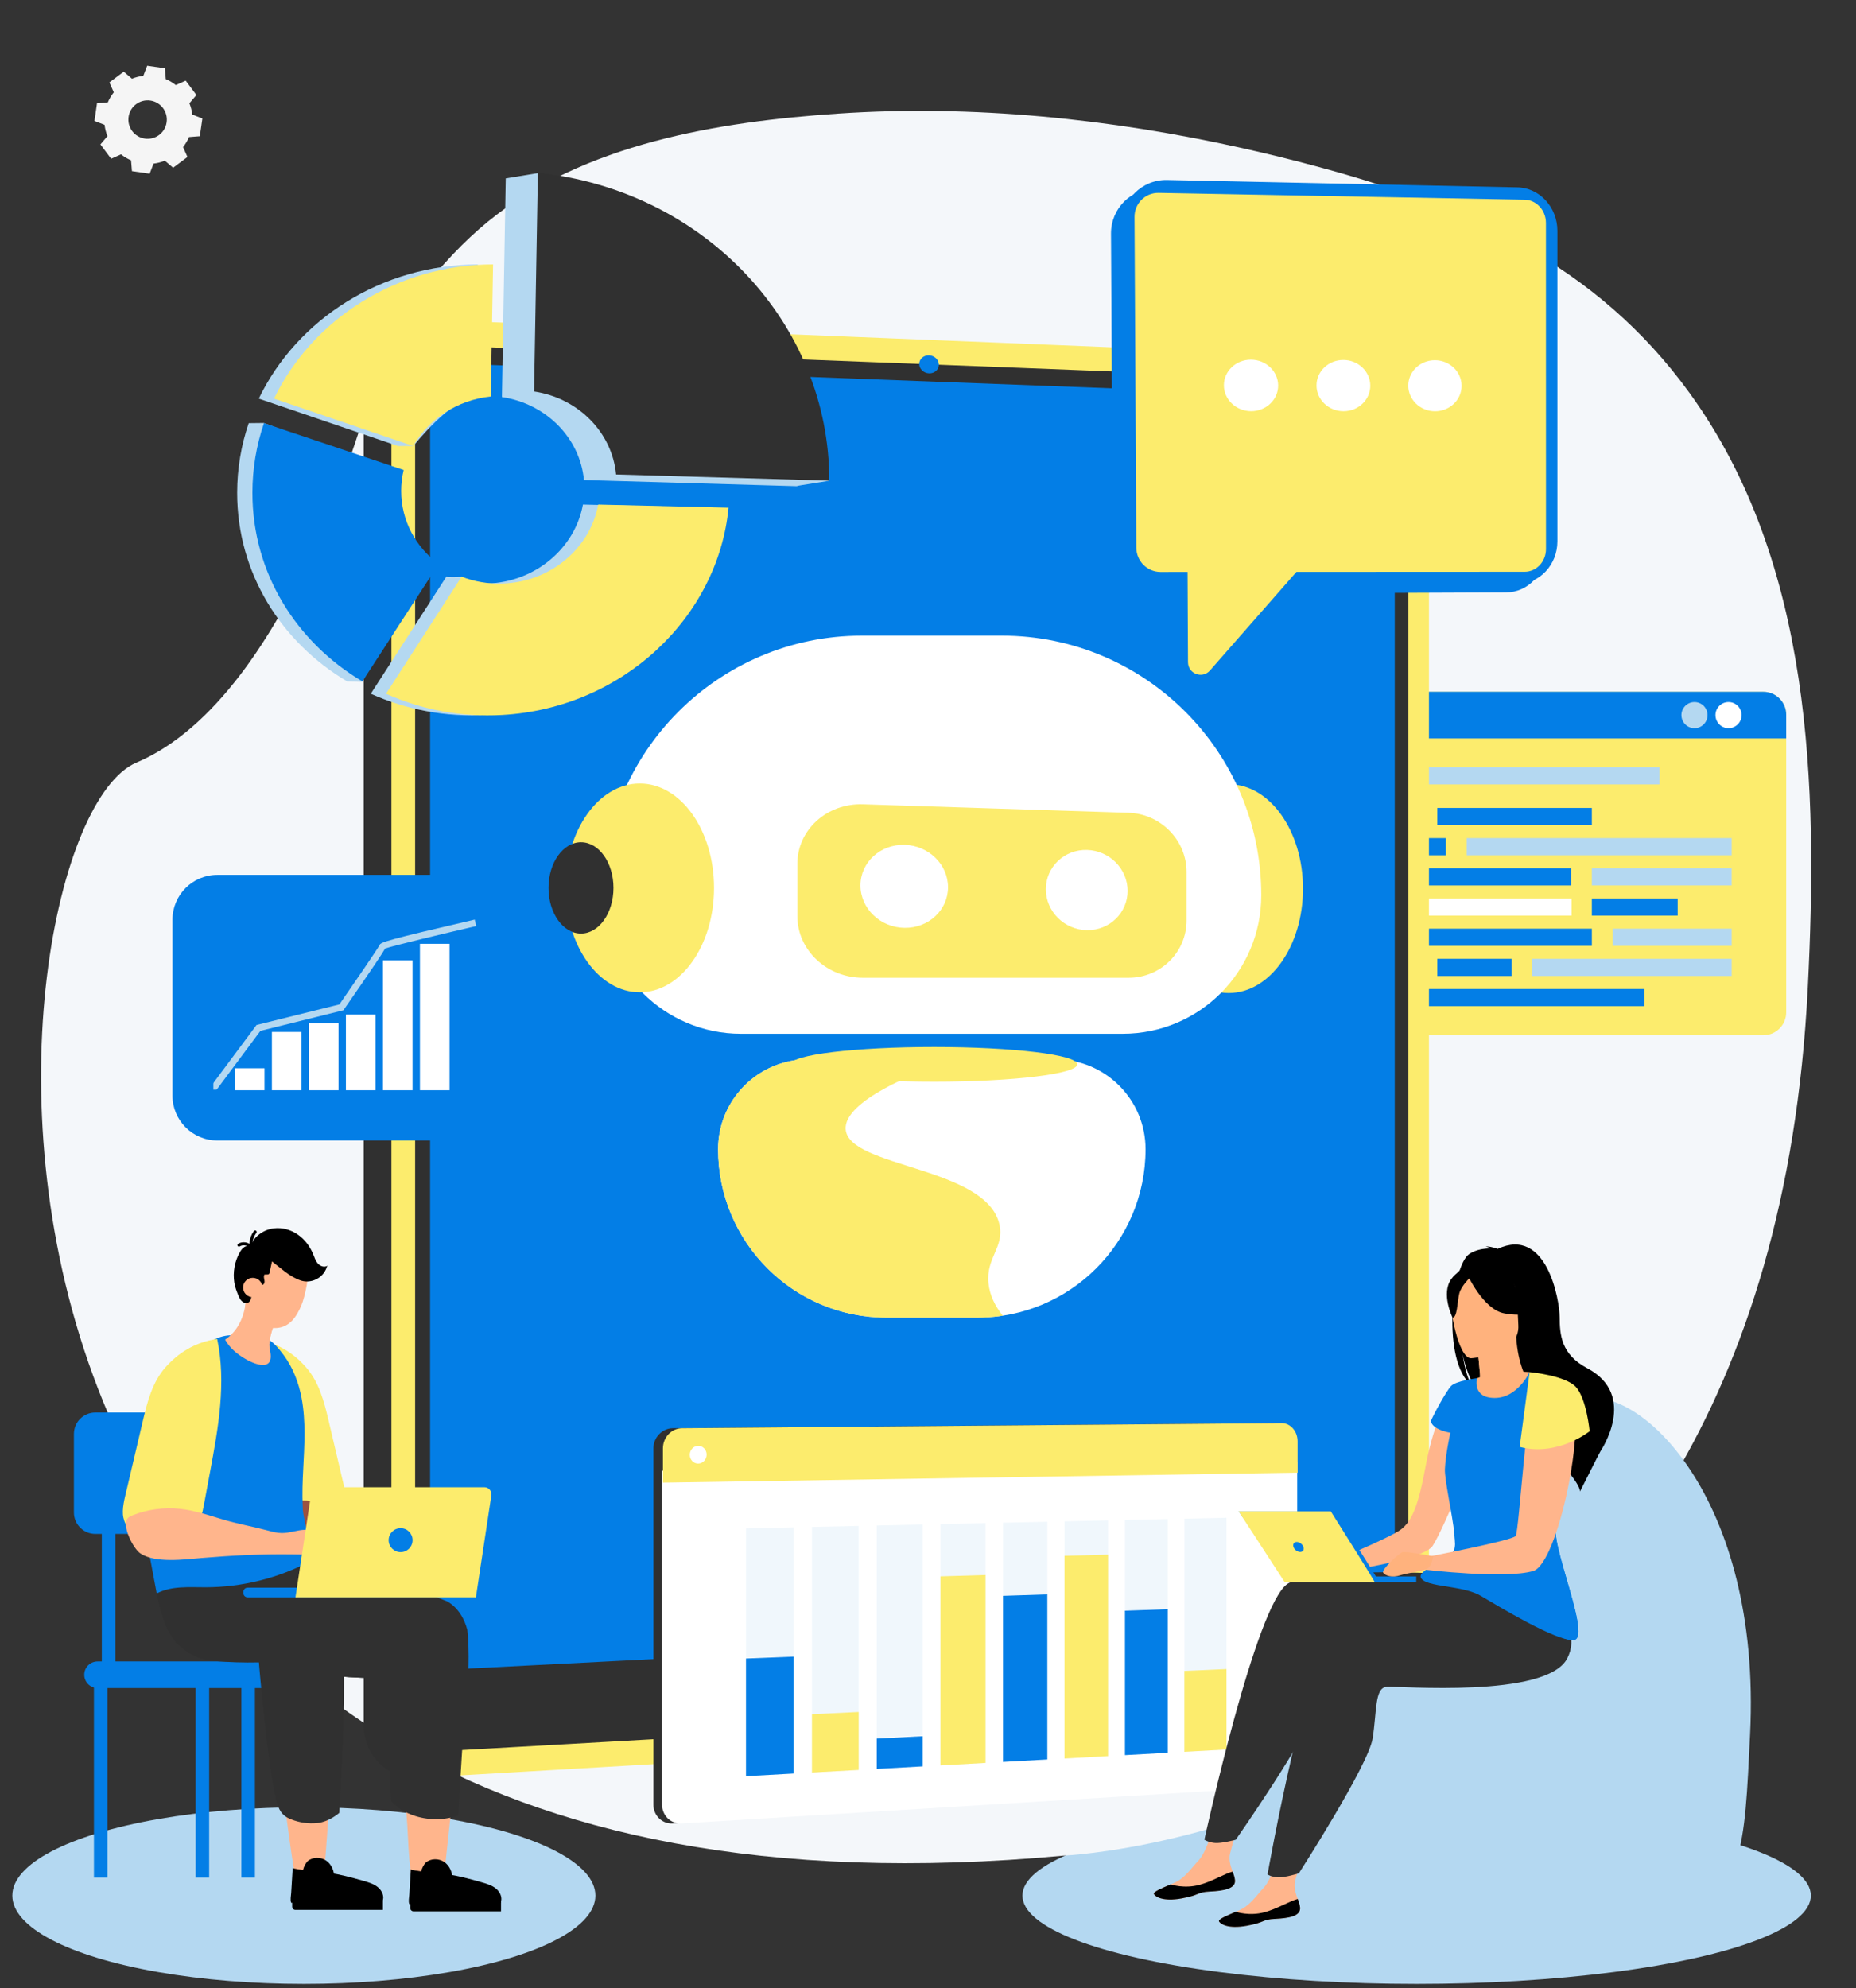 <svg width="452" height="484" viewBox="0 0 452 484" fill="none" xmlns="http://www.w3.org/2000/svg">
<rect x="0" y="0" width="452" height="484" fill="#333333" stroke="none"/>
<ellipse cx="345" cy="461.5" rx="96" ry="21.5" fill="#B4D8F1"/>
<ellipse cx="74" cy="461.5" rx="71" ry="21.5" fill="#B4D8F1"/>
<path d="M31.92 39.034C31.034 38.657 30.214 38.165 29.476 37.58L27.067 38.654L24.456 35.159L26.167 33.151C25.816 32.278 25.577 31.351 25.465 30.393L23.004 29.449L23.629 25.13L26.257 24.921C26.636 24.033 27.128 23.214 27.713 22.476L26.639 20.067L30.134 17.456L32.142 19.167C33.016 18.816 33.942 18.576 34.9 18.465L35.844 16.004L40.163 16.629L40.372 19.257C41.258 19.634 42.079 20.128 42.817 20.713L45.226 19.639L47.837 23.134L46.126 25.142C46.477 26.015 46.717 26.942 46.828 27.899L49.289 28.844L48.664 33.163L46.036 33.372C45.657 34.26 45.165 35.079 44.58 35.817L45.654 38.226L42.159 40.837L40.151 39.126C39.278 39.477 38.351 39.716 37.394 39.828L36.449 42.289L32.13 41.664L31.921 39.036L31.92 39.034ZM35.277 33.748C37.836 34.119 40.21 32.345 40.58 29.786C40.95 27.227 39.176 24.853 36.617 24.483C34.059 24.112 31.684 25.886 31.314 28.445C30.944 31.004 32.718 33.378 35.277 33.748Z" fill="#F5F5F5"/>
<path d="M302.704 36.099C270.462 28.907 236.942 25.459 204.168 27.656C175.119 29.604 142.192 34.921 118.815 53.963C107.676 63.038 94.391 79.344 90.747 93.729C90.747 93.731 71.567 169.449 33.206 185.673C-5.155 201.899 -31.794 478.811 259.106 451.77C259.106 451.77 429.966 444.684 440.254 240.573C442.739 191.266 441.351 137.061 411.579 95.832C388.764 64.238 356.799 50.19 320.068 40.361C314.33 38.827 308.539 37.402 302.705 36.101L302.704 36.099Z" fill="#F4F7FA"/>
<path d="M429.425 168.424H311.409C308.329 168.424 305.833 170.922 305.833 174.005V246.464C305.833 249.546 308.329 252.045 311.409 252.045H429.425C432.504 252.045 435 249.546 435 246.464V174.005C435 170.922 432.504 168.424 429.425 168.424Z" fill="#FCEC6D"/>
<path d="M305.833 174.005V179.78H435V174.005C435 170.922 432.504 168.424 429.425 168.424H311.409C308.329 168.424 305.833 170.922 305.833 174.005Z" fill="#037EE6"/>
<path d="M409.483 174.101C409.483 175.86 410.905 177.284 412.662 177.284C414.419 177.284 415.841 175.86 415.841 174.101C415.841 172.343 414.419 170.919 412.662 170.919C410.905 170.919 409.483 172.343 409.483 174.101Z" fill="#B4D8F1"/>
<path d="M417.775 174.101C417.775 175.859 419.197 177.283 420.954 177.283C422.711 177.283 424.133 175.859 424.133 174.101C424.133 172.343 422.711 170.918 420.954 170.918C419.197 170.918 417.775 172.343 417.775 174.101Z" fill="white"/>
<path d="M426.278 174.101C426.278 175.859 427.7 177.283 429.457 177.283C431.214 177.283 432.637 175.859 432.637 174.101C432.637 172.343 431.214 170.918 429.457 170.918C427.7 170.918 426.278 172.343 426.278 174.101Z" fill="#037EE6"/>
<path d="M387.669 196.7H350.027V200.878H387.669V196.7Z" fill="#037EE6"/>
<path d="M345.104 196.7H316.354V200.878H345.104V196.7Z" fill="white"/>
<path d="M421.722 204.047H357.183V208.225H421.722V204.047Z" fill="#B4D8F1"/>
<path d="M404.166 186.805H339.627V190.983H404.166V186.805Z" fill="#B4D8F1"/>
<path d="M352.124 204.047H336.436V208.225H352.124V204.047Z" fill="#037EE6"/>
<path d="M331.512 204.047H316.354V208.225H331.512V204.047Z" fill="white"/>
<path d="M334.802 186.804H316.354V190.982H334.802V186.804Z" fill="white"/>
<path d="M421.72 211.396H387.669V215.574H421.72V211.396Z" fill="#B4D8F1"/>
<path d="M382.61 211.396H336.436V215.574H382.61V211.396Z" fill="#037EE6"/>
<path d="M408.573 218.743H387.669V222.921H408.573V218.743Z" fill="#037EE6"/>
<path d="M382.746 218.743H316.354V222.921H382.746V218.743Z" fill="white"/>
<path d="M421.722 226.09H392.729V230.268H421.722V226.09Z" fill="#B4D8F1"/>
<path d="M387.671 226.09H336.436V230.268H387.671V226.09Z" fill="#037EE6"/>
<path d="M331.512 226.09H316.354V230.268H331.512V226.09Z" fill="white"/>
<path d="M421.722 233.439H373.174V237.617H421.722V233.439Z" fill="#B4D8F1"/>
<path d="M368.113 233.439H350.027V237.617H368.113V233.439Z" fill="#037EE6"/>
<path d="M345.104 233.439H316.354V237.617H345.104V233.439Z" fill="white"/>
<path d="M400.486 240.785H336.436V244.963H400.486V240.785Z" fill="#037EE6"/>
<path d="M331.512 240.785H316.354V244.963H331.512V240.785Z" fill="white"/>
<path d="M341.259 406.142C341.259 412.942 336.434 418.756 330.485 419.105L100.965 432.5C94.149 432.898 88.584 427.273 88.584 419.958V90.712C88.584 83.397 94.149 77.672 100.965 77.949L330.485 87.249C336.435 87.49 341.259 93.22 341.259 100.02V406.143V406.142Z" fill="#303030"/>
<path d="M347.999 406.142C347.999 412.942 343.173 418.756 337.224 419.105L107.705 432.5C100.889 432.898 95.324 427.273 95.324 419.958V90.712C95.324 83.397 100.889 77.672 107.705 77.949L337.224 87.249C343.175 87.49 347.999 93.22 347.999 100.02V406.143V406.142Z" fill="#FCEC6D"/>
<path d="M101.096 90.925V419.643C101.096 423.552 104.057 426.554 107.703 426.347L289.23 416.064L337.224 413.346C340.412 413.165 342.992 410.063 342.992 406.416V99.835C342.992 96.188 340.412 93.132 337.224 93.01L287.497 91.08L107.703 84.103C104.057 83.962 101.096 87.016 101.096 90.925Z" fill="#303030"/>
<path d="M339.668 99.6V392.236C339.668 393.593 338.652 394.755 337.317 394.822L313.813 396.026L107.499 406.573C105.974 406.653 104.746 405.532 104.746 404.086V90.933C104.746 89.481 105.992 88.347 107.518 88.403L109.963 88.492L337.32 97.044C338.655 97.097 339.671 98.243 339.671 99.6H339.668Z" fill="#037EE6"/>
<path d="M249.439 412.619L202.762 415.186C200.267 415.323 198.241 413.593 198.241 411.322V411.151C198.241 408.88 200.267 406.931 202.762 406.8L249.439 404.346C251.864 404.219 253.828 405.928 253.828 408.163V408.33C253.828 410.567 251.864 412.487 249.439 412.62V412.619Z" fill="url(#paint0_linear_7_14868)"/>
<path d="M228.647 88.796C228.647 90.004 227.577 90.944 226.257 90.893C224.936 90.842 223.864 89.82 223.864 88.611C223.864 87.401 224.936 86.462 226.257 86.514C227.577 86.566 228.647 87.588 228.647 88.796Z" fill="#037EE6"/>
<path d="M299.238 241.767C309.228 241.767 317.326 230.386 317.326 216.347C317.326 202.309 309.228 190.928 299.238 190.928C289.249 190.928 281.151 202.309 281.151 216.347C281.151 230.386 289.249 241.767 299.238 241.767Z" fill="#FCEC6D"/>
<path d="M243.956 154.753H209.913C175.006 154.753 146.708 183.051 146.708 217.957C146.708 236.585 161.808 251.684 180.436 251.684H273.437C292.063 251.684 307.164 236.585 307.164 217.957C307.164 183.05 278.865 154.751 243.958 154.751L243.956 154.753Z" fill="white"/>
<path d="M237.977 320.798H215.889C193.242 320.798 174.884 302.439 174.884 279.793C174.884 267.708 184.681 257.911 196.766 257.911H257.102C269.187 257.911 278.983 267.708 278.983 279.793C278.983 302.44 260.624 320.799 237.978 320.799L237.977 320.798Z" fill="white"/>
<path d="M274.858 238.052H210.145C201.375 238.052 194.18 231.33 194.18 223.037V210.322C194.18 202.029 201.375 195.537 210.145 195.816L274.858 197.881C282.69 198.131 288.969 204.577 288.969 212.283V224.1C288.969 231.806 282.692 238.051 274.858 238.051V238.052Z" fill="#FCEC6D"/>
<path d="M230.878 216.005C230.878 221.543 226.163 225.972 220.302 225.898C214.387 225.823 209.552 221.2 209.552 215.572C209.552 209.944 214.387 205.516 220.302 205.682C226.165 205.846 230.878 210.467 230.878 216.005Z" fill="white"/>
<path d="M274.611 216.894C274.611 222.245 270.209 226.529 264.734 226.46C259.214 226.391 254.703 221.926 254.703 216.49C254.703 211.054 259.214 206.773 264.734 206.928C270.207 207.082 274.611 211.543 274.611 216.895V216.894Z" fill="white"/>
<path d="M155.802 241.589C165.792 241.589 173.89 230.208 173.89 216.169C173.89 202.131 165.792 190.75 155.802 190.75C145.813 190.75 137.715 202.131 137.715 216.169C137.715 230.208 145.813 241.589 155.802 241.589Z" fill="#FCEC6D"/>
<path d="M141.493 227.284C145.861 227.284 149.402 222.308 149.402 216.169C149.402 210.031 145.861 205.054 141.493 205.054C137.125 205.054 133.584 210.031 133.584 216.169C133.584 222.308 137.125 227.284 141.493 227.284Z" fill="#303030"/>
<path d="M243.416 298.224C240.386 283.993 206.868 284.337 205.956 275.035C205.253 267.864 224.498 260.764 226.915 259.873C228.983 259.11 231.036 258.464 233.068 257.911H196.764C184.679 257.911 174.883 267.708 174.883 279.793C174.883 302.44 193.242 320.799 215.888 320.799H237.975C240.098 320.799 242.182 320.638 244.217 320.327C242.296 317.945 241.042 315.339 240.739 312.495C240.067 306.191 244.589 303.739 243.415 298.224H243.416Z" fill="#FCEC6D"/>
<path d="M227.479 263.354C246.744 263.354 262.362 261.462 262.362 259.13C262.362 256.797 246.744 254.906 227.479 254.906C208.214 254.906 192.596 256.797 192.596 259.13C192.596 261.462 208.214 263.354 227.479 263.354Z" fill="#FCEC6D"/>
<path d="M366.683 47.787L281.505 45.939C275.432 45.867 270.531 50.783 270.567 56.916L271.01 133.367C271.045 139.446 275.977 144.384 282.018 144.397L286.611 144.408L286.705 163.213C286.719 166.027 290.105 167.403 292.886 164.285L310.261 144.462L366.748 144.233C372.136 144.244 376.5 139.609 376.5 133.876L376.489 58.381C376.489 52.598 372.101 47.854 366.685 47.788L366.683 47.787Z" fill="#037EE6"/>
<path d="M369.51 142.164L284.624 142.385C278.572 142.376 273.632 137.437 273.598 131.35L273.165 54.818C273.13 48.677 278.039 43.752 284.125 43.821L369.461 45.612C374.888 45.675 379.282 50.42 379.282 56.21V131.789C379.282 137.528 374.911 142.172 369.512 142.164H369.51Z" fill="#037EE6"/>
<path d="M276.735 133.367L276.293 52.822C276.275 49.552 278.89 46.927 282.133 46.962L371.254 48.622C374.146 48.654 376.488 51.183 376.489 54.27L376.501 133.677C376.501 136.736 374.172 139.211 371.294 139.205L282.612 139.247C279.386 139.241 276.754 136.608 276.737 133.365L276.735 133.367Z" fill="#FCEC6D"/>
<path d="M289.317 161.217L289.208 138.516L316.307 138.57L294.658 163.246C292.807 165.355 289.331 164.037 289.317 161.219V161.217Z" fill="#FCEC6D"/>
<path d="M311.274 93.849C311.286 97.305 308.345 100.105 304.699 100.103C301.048 100.102 298.072 97.292 298.056 93.826C298.041 90.359 300.995 87.556 304.648 87.567C308.296 87.578 311.26 90.391 311.274 93.849Z" fill="white"/>
<path d="M333.711 93.888C333.719 97.329 330.801 100.116 327.188 100.114C323.569 100.113 320.624 97.315 320.613 93.866C320.602 90.414 323.532 87.626 327.153 87.636C330.769 87.647 333.702 90.447 333.711 93.889V93.888Z" fill="white"/>
<path d="M355.947 93.926C355.952 97.352 353.056 100.125 349.475 100.123C345.89 100.122 342.974 97.338 342.966 93.903C342.96 90.468 345.867 87.69 349.455 87.701C353.039 87.712 355.943 90.499 355.947 93.926Z" fill="white"/>
<path d="M96.915 108.591L100.682 108.571C100.682 108.571 109.703 97.156 115.801 96.526L116.366 64.369C93.015 64.447 72.407 77.603 63.022 97.047L96.915 108.591Z" fill="#B4D8F1"/>
<path d="M141.961 122.843C140.048 133.408 130.423 141.715 118.631 142.082C115.729 142.172 112.343 140.432 112.343 140.432C112.343 140.432 109.238 140.602 108.707 140.395L90.302 168.893C98.857 172.754 108.521 174.647 118.631 174.067C148.03 172.378 171.146 150.247 173.712 123.603L141.961 122.841V122.843Z" fill="#B4D8F1"/>
<path d="M84.54 165.895L88.222 166.023L103.114 137.313C97.558 133.199 93.987 126.798 93.987 119.537C93.987 117.782 94.197 116.071 94.593 114.426L64.259 102.978L60.57 103.021C58.742 108.377 57.756 114.077 57.756 119.982C57.756 139.534 68.485 156.367 84.538 165.895H84.54Z" fill="#B4D8F1"/>
<path d="M122.236 96.667C132.974 98.265 141.231 106.586 142.212 116.869L194.131 118.374C194.131 118.363 194.131 118.352 194.131 118.341C194.131 118.341 194.131 118.324 194.131 118.309C194.131 118.271 201.958 117.051 201.958 117.046C201.955 116.69 131.032 42.139 131.032 42.139L123.166 43.431C123.166 43.431 122.546 78.922 122.236 96.668V96.667Z" fill="#B4D8F1"/>
<path d="M100.631 108.591C104.391 102.013 111.387 97.367 119.517 96.526L120.081 64.369C96.731 64.447 76.123 77.603 66.738 97.047L100.631 108.591Z" fill="#FCEC6D"/>
<path d="M145.676 122.843C143.762 133.408 134.137 141.715 122.345 142.081C118.829 142.19 115.469 141.584 112.421 140.396L94.016 168.894C102.571 172.756 112.235 174.648 122.345 174.068C151.744 172.38 174.86 150.248 177.426 123.604L145.676 122.843Z" fill="#FCEC6D"/>
<path d="M88.254 165.895L106.829 137.313C101.273 133.199 97.701 126.798 97.701 119.537C97.701 117.782 97.911 116.071 98.307 114.426L64.284 103.021C62.456 108.377 61.471 114.077 61.471 119.982C61.471 139.534 72.199 156.367 88.253 165.895H88.254Z" fill="#037EE6"/>
<path d="M130.064 95.31C140.801 96.908 149.058 105.23 150.039 115.513L201.958 117.017C201.958 116.995 201.958 116.972 201.958 116.951C201.958 78.863 171.611 46.267 130.994 42.073L130.064 95.31Z" fill="#303030"/>
<path d="M309.91 346.475L163.837 347.718C161.272 347.74 159.121 349.945 159.121 352.643V439.347C159.121 442.045 161.285 444.105 163.849 443.947L165.969 443.816L168.484 438.575L311.54 429.801C313.704 429.669 313.802 432.747 313.802 430.278V350.912C313.802 348.443 312.075 346.455 309.911 346.474L309.91 346.475Z" fill="#303030"/>
<path d="M315.911 355.885V430.279C315.911 432.56 314.473 434.529 312.54 434.925C312.376 434.962 312.238 434.984 312.069 434.994L165.975 443.948C163.409 444.106 161.231 442.048 161.231 439.35V358.076L315.911 355.886V355.885Z" fill="white"/>
<path d="M312.097 346.475L166.092 347.718C163.527 347.74 161.443 349.945 161.443 352.643V360.971L316.009 358.537V350.914C316.009 348.444 314.259 346.457 312.095 346.475H312.097Z" fill="#FCEC6D"/>
<path d="M172.088 354.144C172.088 355.337 171.17 356.316 170.038 356.331C168.903 356.347 167.982 355.389 167.982 354.195C167.982 353.001 168.903 352.02 170.038 352.008C171.17 351.996 172.088 352.952 172.088 354.144Z" fill="white"/>
<g style="mix-blend-mode:multiply" opacity="0.2">
<path d="M193.253 431.787L181.676 432.43V372.108L193.253 371.851V431.787Z" fill="#B4D8F1"/>
</g>
<path d="M193.253 431.787L181.676 432.43V403.79L193.253 403.332V431.787Z" fill="#037EE6"/>
<g style="mix-blend-mode:multiply" opacity="0.2">
<path d="M209.113 430.907L197.742 431.538V371.753L209.113 371.501V430.907Z" fill="#B4D8F1"/>
</g>
<path d="M209.113 430.907L197.742 431.538V417.346L209.113 416.805V430.907Z" fill="#FCEC6D"/>
<g style="mix-blend-mode:multiply" opacity="0.2">
<path d="M224.698 430.041L213.524 430.662V371.405L224.698 371.157V430.041Z" fill="#B4D8F1"/>
</g>
<path d="M224.698 430.041L213.524 430.662V423.276L224.698 422.704V430.041Z" fill="#037EE6"/>
<g style="mix-blend-mode:multiply" opacity="0.2">
<path d="M240.01 429.193L229.031 429.802V371.061L240.01 370.818V429.193Z" fill="#B4D8F1"/>
</g>
<path d="M240.01 429.193L229.031 429.802V383.786L240.01 383.464V429.193Z" fill="#FCEC6D"/>
<g style="mix-blend-mode:multiply" opacity="0.2">
<path d="M255.059 428.358L244.268 428.956V370.725L255.059 370.487V428.358Z" fill="#B4D8F1"/>
</g>
<path d="M255.059 428.358L244.268 428.956V388.522L255.059 388.174V428.358Z" fill="#037EE6"/>
<g style="mix-blend-mode:multiply" opacity="0.2">
<path d="M269.85 427.537L259.244 428.125V370.393L269.85 370.16V427.537Z" fill="#B4D8F1"/>
</g>
<path d="M269.85 427.537L259.244 428.125V378.789L269.85 378.503V427.537Z" fill="#FCEC6D"/>
<g style="mix-blend-mode:multiply" opacity="0.2">
<path d="M284.392 426.729L273.965 427.308V370.069L284.392 369.839V426.729Z" fill="#B4D8F1"/>
</g>
<path d="M284.392 426.729L273.965 427.308V392.149L284.392 391.785V426.729Z" fill="#037EE6"/>
<g style="mix-blend-mode:multiply" opacity="0.2">
<path d="M298.689 425.936L288.438 426.505V369.749L298.689 369.523V425.936Z" fill="#B4D8F1"/>
</g>
<path d="M298.689 425.936L288.438 426.505V406.8L298.689 406.35V425.936Z" fill="#FCEC6D"/>
<path d="M74.603 332.972C77.668 336.473 78.928 341.202 79.966 345.625C81.309 351.343 82.66 357.068 84.003 362.785C84.316 364.128 84.637 365.479 84.678 366.863C84.744 369.079 84.11 371.888 83.591 374.022C82.924 376.757 81.284 376.592 78.854 376.345C74.999 375.966 69.759 374.796 67.156 371.658C65.92 370.167 65.525 368.165 65.162 366.262C64.676 363.642 64.182 361.022 63.696 358.394C61.694 347.685 59.692 336.638 61.958 325.978C67.354 326.777 71.456 329.363 74.603 332.963V332.972Z" fill="#FCEC6D"/>
<path d="M80.263 366.847C81.968 367.654 83.599 368.692 85.239 369.681C87.842 371.246 90.561 372.35 93.23 373.808C93.988 374.22 94.762 374.632 95.594 374.78C97.019 375.035 98.527 374.492 99.969 374.689C101.888 374.945 103.527 376.658 104.228 378.924C105.397 382.738 102.654 381.321 100.833 380.983C99.416 380.72 97.991 380.464 96.574 380.201C90.989 379.179 85.634 378.685 79.917 378.388C76.811 378.223 71.333 378.298 69.01 375.472C67.881 374.096 66.629 368.091 68.12 366.608C68.4 366.328 68.738 366.204 69.076 366.089C72.058 365.1 75.114 365.059 77.998 365.949C78.772 366.188 79.53 366.492 80.263 366.847Z" fill="#9C5240"/>
<path d="M78.244 410.978H23.758C21.97 410.978 20.52 409.528 20.52 407.74C20.52 405.953 21.97 404.503 23.758 404.503H78.244C80.032 404.503 81.482 405.953 81.482 407.74C81.482 409.528 80.032 410.978 78.244 410.978Z" fill="#037EE6"/>
<path d="M71.053 368.239V349.11C71.053 346.23 68.719 343.895 65.838 343.895H23.215C20.335 343.895 18 346.23 18 349.11V368.239C18 371.119 20.335 373.454 23.215 373.454H65.838C68.719 373.454 71.053 371.119 71.053 368.239Z" fill="#037EE6"/>
<path d="M28.091 368.651H24.795V407.979H28.091V368.651Z" fill="#037EE6"/>
<path d="M63.639 368.651H60.343V407.979H63.639V368.651Z" fill="#037EE6"/>
<path d="M50.936 409.347H47.641V457.12H50.936V409.347Z" fill="#037EE6"/>
<path d="M26.172 409.347H22.876V457.12H26.172V409.347Z" fill="#037EE6"/>
<path d="M78.994 409.347H75.699V457.12H78.994V409.347Z" fill="#485070"/>
<path d="M62.081 409.347H58.786V457.12H62.081V409.347Z" fill="#037EE6"/>
<path d="M111.956 426.112C110.086 426.507 108.8 426.598 106.593 426.911C103.38 427.364 100.167 427.743 96.938 428.015C97.778 433.822 98.544 438.93 98.742 439.952C99.582 444.4 99.121 455.546 101.106 459.772C103.52 460.069 105.612 459.674 107.869 459.492C109.072 448.346 110.053 437.159 111.956 426.112Z" fill="#FFB58C"/>
<path d="M95.125 435.898C95.125 436.805 95.15 437.744 95.331 438.625C97.885 441.327 101.715 442.711 105.398 442.893C107.556 443 109.624 442.662 111.593 442.028C111.832 437.678 112.087 433.328 112.367 428.978C112.73 423.319 113.018 417.667 113.726 412.033C114.04 409.528 114.41 402.106 113.809 396.817C112.367 391.289 108.693 389.782 108.693 389.782C108.693 389.782 98.428 385.72 90.569 383.99C80.922 381.873 71.111 380.299 61.406 378.182C56.744 377.169 48.942 377.35 46.528 382.458C43.744 388.356 49.296 396.199 53.77 399.61C58.4 403.135 64.109 404.915 69.793 406.159C77.833 407.914 86.088 408.704 94.317 408.515C94.054 408.515 95.1 433.847 95.117 435.89L95.125 435.898Z" fill="#303030"/>
<path d="M94.317 408.572C94.317 408.572 94.35 408.548 94.367 408.531C92.571 406.752 90.882 404.865 89.086 403.086C86.417 400.433 83.822 397.706 81.177 395.037C75.913 389.74 70.616 384.46 65.467 379.047C64.116 378.775 62.765 378.487 61.414 378.199C56.751 377.185 48.95 377.367 46.536 382.474C43.752 388.373 49.304 396.215 53.778 399.626C58.407 403.152 64.116 404.931 69.8 406.175C77.841 407.93 86.096 408.721 94.325 408.531C94.325 408.531 94.317 408.556 94.309 408.581L94.317 408.572Z" fill="#303030"/>
<path d="M101.015 387.302C94.112 385.086 87.818 383.026 77.685 381.659" stroke="#485070" stroke-width="0.75" stroke-miterlimit="10"/>
<path d="M99.92 462.944H122.015V465.333H100.711C100.275 465.333 99.92 464.979 99.92 464.542V462.944Z" fill="black"/>
<path d="M121.71 463.595C121.784 463.479 121.858 463.372 121.916 463.241C122.451 462.063 121.825 460.646 120.795 459.805C119.765 458.965 118.431 458.586 117.129 458.215C114.353 457.433 111.684 456.691 108.825 456.304C108.076 456.197 100.027 455.464 100.06 455.101C99.936 457.128 99.813 459.154 99.689 461.189C99.64 462.03 99.426 462.853 99.681 463.587H121.701L121.71 463.595Z" fill="black"/>
<path d="M103.726 453.437C104.954 452.424 106.857 452.424 108.175 453.314C109.493 454.203 110.209 455.851 110.135 457.433C110.119 457.729 110.069 458.051 109.847 458.24C109.625 458.438 109.303 458.454 109.007 458.454C107.738 458.471 106.469 458.487 105.201 458.495C104.41 458.504 103.397 458.685 102.853 457.976C101.881 456.724 102.779 454.368 103.726 453.429V453.437Z" fill="black"/>
<path d="M75.345 423.113C72.519 423.508 69.677 423.838 66.835 424.101C68.985 434.671 69.974 445.438 71.728 456.082C74.142 456.073 76.342 455.563 78.912 455.62C79.398 452.399 80.387 433.27 81.894 422.05C79.299 422.693 77.989 422.742 75.345 423.121V423.113Z" fill="#FFB58C"/>
<path d="M67.255 438.164C67.84 440.545 68.523 442.003 70.863 442.934C72.898 443.741 75.122 444.07 77.297 443.84C80.222 443.527 82.611 441.377 82.611 441.377C82.611 441.377 85.634 396.24 81.869 390.457C77.264 383.38 67.172 381.931 59.313 380.201C52.426 378.685 45.457 377.457 38.504 376.106C36.807 382.54 38.034 390.111 40.489 396.051C40.506 396.084 40.514 396.108 40.531 396.141C42.483 400.804 46.956 403.959 51.99 404.388C55.672 404.701 59.371 404.816 63.062 404.734C63.012 404.734 65.154 429.646 67.247 438.164H67.255Z" fill="#303030"/>
<path d="M71.152 462.598H93.247V464.987H71.943C71.506 464.987 71.152 464.633 71.152 464.196V462.598Z" fill="black"/>
<path d="M92.933 463.249C93.008 463.133 93.082 463.026 93.139 462.894C93.675 461.716 93.049 460.299 92.019 459.459C90.989 458.619 89.655 458.24 88.353 457.869C85.577 457.087 82.908 456.345 80.049 455.958C79.299 455.851 71.251 455.118 71.284 454.755C71.16 456.782 71.037 458.808 70.913 460.843C70.864 461.683 70.649 462.507 70.905 463.24H92.925L92.933 463.249Z" fill="black"/>
<path d="M74.958 453.091C76.185 452.078 78.088 452.078 79.406 452.968C80.724 453.857 81.441 455.505 81.367 457.087C81.35 457.383 81.301 457.704 81.079 457.894C80.856 458.092 80.535 458.108 80.238 458.108C78.97 458.125 77.701 458.141 76.432 458.149C75.641 458.158 74.628 458.339 74.085 457.63C73.112 456.378 74.01 454.022 74.958 453.083V453.091Z" fill="black"/>
<path d="M37.582 384.83C37.779 385.868 37.969 386.906 38.167 387.944C41.75 386.058 46.042 386.453 50.087 386.445C58.951 386.429 67.799 384.221 75.625 380.069C75.189 377.861 74.686 375.744 74.67 373.528C74.662 371.271 73.722 369.087 73.722 366.822C73.574 363.766 73.689 360.701 73.846 357.653C74.134 351.87 74.521 346.021 73.442 340.328C72.742 336.638 71.358 332.996 69.117 329.965C68.088 328.572 66.662 326.76 65.081 325.961C63.408 325.112 60.896 325.393 59.009 325.228C57.633 325.104 56.233 324.981 54.874 325.22C53.193 325.508 51.644 326.323 50.186 327.197C42.385 331.876 41.437 339.422 39.089 347.545C37.92 351.606 36.074 355.445 34.904 359.498C34.245 361.764 33.974 364.128 34.031 366.484C34.081 368.618 34.904 370.513 35.292 372.613C36.058 376.691 36.816 380.769 37.582 384.847V384.83Z" fill="#037EE6"/>
<path d="M66.217 324.009C66.555 322.929 67.024 321.9 67.609 320.952C65.846 320.895 64.199 320.326 62.765 319.305C62.057 318.802 61.422 318.209 60.813 317.591C60.599 317.369 60.269 316.808 59.923 316.405C59.569 320.285 58.119 323.934 54.815 326.15C55.928 328.193 57.806 329.726 59.816 330.887C61.538 331.884 65.838 333.82 65.937 330.327C65.97 329.182 65.517 328.128 65.616 326.966C65.698 325.961 65.92 324.964 66.225 324.009H66.217Z" fill="#FFB58C"/>
<path d="M65.6 327.279C65.6 327.18 65.6 327.073 65.608 326.966C65.69 325.961 65.913 324.964 66.217 324.009C66.555 322.929 67.025 321.9 67.61 320.952C65.847 320.895 64.199 320.326 62.766 319.305C62.057 318.802 61.423 318.209 60.813 317.591C60.599 317.369 60.27 316.808 59.923 316.405C59.874 316.973 59.792 317.533 59.693 318.094C59.932 321.71 62.411 325.623 65.6 327.279Z" fill="#FFB58C"/>
<path d="M40.225 332.972C37.161 336.473 35.9 341.202 34.862 345.625C33.52 351.343 32.168 357.068 30.826 362.785C30.356 364.771 29.606 367.481 30.051 369.499C30.529 371.699 32.111 373.734 34.03 374.887C36.065 376.106 39.163 376.667 41.403 375.629C43.595 374.607 46.099 373.577 47.689 371.658C48.925 370.167 49.32 368.165 49.683 366.262C50.169 363.642 50.663 361.022 51.149 358.394C53.151 347.685 55.153 336.638 52.887 325.978C47.491 326.777 43.389 329.363 40.242 332.963L40.225 332.972Z" fill="#FCEC6D"/>
<path d="M47.006 367.885C49.395 368.404 51.743 369.17 54.082 369.878C57.806 371.007 61.579 371.658 65.36 372.663C66.431 372.951 67.527 373.231 68.639 373.239C70.55 373.256 72.396 372.481 74.307 372.44C76.861 372.383 79.365 373.808 80.749 375.933C83.089 379.509 79.209 378.553 76.77 378.512C74.867 378.487 72.964 378.454 71.061 378.429C63.581 378.322 56.504 378.701 48.999 379.327C44.922 379.673 37.812 380.629 34.187 378.207C32.425 377.029 29.516 371.312 31.139 369.598C31.444 369.277 31.864 369.096 32.268 368.931C35.934 367.473 39.913 366.937 43.851 367.349C44.913 367.465 45.96 367.646 46.998 367.868L47.006 367.885Z" fill="#FFB58C"/>
<path d="M109.715 386.544H60.278C59.727 386.544 59.281 386.99 59.281 387.541V387.887C59.281 388.437 59.727 388.884 60.278 388.884H109.715C110.265 388.884 110.711 388.437 110.711 387.887V387.541C110.711 386.99 110.265 386.544 109.715 386.544Z" fill="#037EE6"/>
<path d="M115.909 388.875H71.959L75.781 363.626C75.913 362.752 76.654 362.093 77.519 362.093H117.985C119.031 362.093 119.814 363.032 119.657 364.095L115.901 388.875H115.909Z" fill="#FCEC6D"/>
<path d="M97.564 377.886C99.174 377.886 100.48 376.58 100.48 374.97C100.48 373.359 99.174 372.053 97.564 372.053C95.953 372.053 94.647 373.359 94.647 374.97C94.647 376.58 95.953 377.886 97.564 377.886Z" fill="#037EE6"/>
<path d="M74.925 307.936C74.422 305.975 72.322 307.681 70.402 307.03C68.738 306.453 67.469 305.942 65.69 306.255C64.108 306.527 62.576 307.318 61.587 308.603C61.316 308.949 61.077 309.303 60.854 309.649C60.269 310.893 59.734 312.17 59.38 313.505C59.38 313.538 59.38 313.563 59.371 313.596C59.462 316.166 60.327 318.522 61.744 320.474C63.12 322.377 65.36 323.58 67.7 323.292C68.944 323.135 70.114 322.6 71.127 321.537C72.132 320.474 72.824 319.148 73.393 317.805C74.266 315.754 75.485 310.094 74.933 307.936H74.925Z" fill="#FFB58C"/>
<path d="M65.657 309.856C65.673 309.773 65.69 309.674 65.715 309.559C65.888 308.743 66.061 307.92 66.234 307.104C68.301 308.653 70.542 310.852 73.219 311.742C75.246 312.418 77.528 311.668 78.813 309.979C79.044 309.674 79.217 309.345 79.39 309.007C79.464 308.851 79.67 308.2 79.744 308.142C79.027 308.636 77.998 308.282 77.421 307.631C76.844 306.98 76.581 306.124 76.251 305.316C75.477 303.43 74.2 301.725 72.519 300.563C70.839 299.401 68.746 298.808 66.72 299.055C65.443 299.204 64.207 299.698 63.185 300.472C62.683 300.851 62.205 301.304 61.834 301.823C61.661 302.062 60.937 303.372 61.233 303.628C60.78 303.24 60.072 303.282 59.553 303.578C59.033 303.883 58.679 304.394 58.391 304.913C57.13 307.121 56.677 309.765 57.065 312.278C57.238 313.398 57.641 314.378 58.053 315.416C58.391 316.265 58.943 317.22 59.973 317.237C61.398 317.27 61.241 314.873 61.645 313.637C61.801 313.151 61.769 312.541 62.345 312.401C62.93 312.253 63.877 313.365 64.331 312.459C64.495 312.129 64.413 311.742 64.339 311.38C64.265 311.017 64.207 310.622 64.405 310.309C64.421 310.276 65.163 310.309 65.27 310.276C65.533 310.185 65.608 310.045 65.649 309.847L65.657 309.856Z" fill="black"/>
<path d="M62.132 299.929C61.019 301.42 60.789 303.521 61.555 305.218" stroke="black" stroke-width="0.75" stroke-miterlimit="10" stroke-linecap="round"/>
<path d="M58.193 303.133C59.099 302.565 60.409 302.779 61.101 303.595" stroke="black" stroke-width="0.75" stroke-miterlimit="10" stroke-linecap="round"/>
<path d="M59.197 313.456C59.197 314.757 60.252 315.812 61.553 315.812C62.855 315.812 63.91 314.757 63.91 313.456C63.91 312.154 62.855 311.1 61.553 311.1C60.252 311.1 59.197 312.154 59.197 313.456Z" fill="#FFB58C"/>
<path d="M295.659 451.795C298.055 460.758 315.761 466.033 335.13 469.128H407.406C424.826 460.591 424.803 450.411 426.203 422.301C429.088 364.24 398.57 336.21 384.958 340.835C384.392 341.028 383.815 341.235 383.229 341.475C379.274 343.066 374.845 345.88 370.534 352.572C370.534 352.572 357.006 375.134 345.873 388.592C342.288 392.924 338.952 396.318 336.4 397.705C336.37 397.722 336.343 397.739 336.31 397.752C336.173 397.825 336.043 397.889 335.91 397.949C330.012 400.65 321.699 406.315 314.105 413.461H314.102C302.326 424.538 292.283 439.16 295.662 451.795H295.659Z" fill="#B4D8F1"/>
<path d="M352.897 340.218C352.897 340.218 349.282 345.57 347.222 356.821C345.416 366.674 343.834 370.312 341.228 372.333C338.622 374.354 324.094 380.319 324.094 380.319L325.181 382.867C325.181 382.867 346.473 379.966 348.865 376.404C351.258 372.843 360.374 351.802 359.668 346.957C358.961 342.112 352.904 340.215 352.904 340.215L352.897 340.218Z" fill="#FFB58C"/>
<path d="M300.76 457.757C300.953 459.835 298.061 460.342 294.712 460.508C291.364 460.675 292.377 461.362 287.788 462.192C283.2 463.023 281.361 461.769 281.028 461.149C280.731 460.598 282.864 459.738 285.139 458.764C285.426 458.644 285.713 458.518 285.999 458.391C288.558 457.264 289.994 454.97 291.987 452.839C293.876 450.821 295.669 444.366 295.669 444.366L301.903 443.032C301.903 443.032 300.154 448.844 299.544 451.325C299.187 452.786 299.714 454.416 300.184 455.657C300.437 456.333 300.69 457.024 300.757 457.757H300.76Z" fill="#FFB58C"/>
<path d="M294.712 460.508C291.364 460.675 292.377 461.362 287.788 462.192C283.2 463.023 281.361 461.769 281.028 461.149C280.731 460.598 282.864 459.738 285.139 458.764L285.176 458.804C285.176 458.804 288.402 459.901 292.127 458.888C295.162 458.064 298.098 456.247 300.187 455.66C300.44 456.337 300.694 457.027 300.76 457.761C300.953 459.838 298.061 460.345 294.712 460.512V460.508Z" fill="black"/>
<path d="M362.853 383.761C362.853 383.761 321.419 380.64 313.619 385.568C305.818 390.493 293.31 447.881 293.31 447.881C293.31 447.881 294.083 448.501 295.805 448.688C297.408 448.861 300.94 447.917 300.94 447.917C300.94 447.917 318.92 422.241 320.186 415.772C321.452 409.303 321.142 403.531 324.028 403.378C326.91 403.225 362.86 407.753 368.298 398.166C373.736 388.579 369.241 379.089 369.241 379.089L362.856 383.764L362.853 383.761Z" fill="#303030"/>
<path d="M316.614 464.416C316.807 466.493 313.915 467 310.567 467.167C307.218 467.333 308.231 468.02 303.642 468.85C299.054 469.681 297.215 468.427 296.882 467.807C296.585 467.257 298.718 466.396 300.994 465.423C301.28 465.303 301.567 465.176 301.853 465.049C304.412 463.922 305.848 461.628 307.841 459.497C309.73 457.48 311.526 451.024 311.526 451.024L317.76 449.69C317.76 449.69 316.011 455.502 315.401 457.983C315.045 459.444 315.571 461.074 316.038 462.315C316.291 462.992 316.544 463.682 316.611 464.416H316.614Z" fill="#FFB58C"/>
<path d="M310.567 467.167C307.218 467.334 308.231 468.02 303.642 468.851C299.054 469.681 297.215 468.427 296.882 467.807C296.585 467.257 298.718 466.397 300.994 465.423L301.03 465.463C301.03 465.463 304.256 466.56 307.981 465.546C311.016 464.723 313.952 462.905 316.041 462.318C316.294 462.995 316.548 463.686 316.614 464.419C316.807 466.497 313.915 467.003 310.567 467.17V467.167Z" fill="black"/>
<path d="M370.967 386.331C370.967 386.331 334.161 388.075 326.557 393.3C318.953 398.525 308.684 456.356 308.684 456.356C308.684 456.356 309.48 456.947 311.209 457.063C312.819 457.173 316.311 456.093 316.311 456.093C316.311 456.093 333.278 429.737 334.291 423.224C335.304 416.712 334.77 410.957 337.646 410.69C340.522 410.423 376.618 413.548 381.679 403.757C386.741 393.967 370.963 386.331 370.963 386.331H370.967Z" fill="#303030"/>
<path d="M358.365 337.271C357.652 336.017 356.795 333.763 356.179 329.681C356.259 330.085 357.312 335.213 359.494 338.011C368.021 342.833 384.868 359.709 384.785 363.123C384.785 363.123 389.676 353.396 389.766 353.333C389.766 353.333 399.076 339.708 386.528 333.099C380.15 329.738 379.857 324.899 379.833 320.681C379.81 316.463 376.678 298.503 364.719 304.055C364.719 304.055 362.69 303.312 361.817 303.502C361.817 303.502 362.547 303.592 362.94 303.945C361.51 303.955 359.484 304.199 357.852 305.276C353.523 308.133 351.024 331.362 358.365 337.271Z" fill="black"/>
<path d="M372.513 334.053C372.513 334.053 369.084 333.726 365.659 334.053C363.33 334.273 361.024 334.996 359.711 335.547C356.466 336.904 356.809 342.652 363.613 341.585C370.42 340.522 372.989 335.757 372.513 334.053Z" fill="#FFB27D"/>
<path d="M359.998 338.244C359.958 338.264 359.028 343.189 363.483 342.993C366.408 342.863 372.719 339.321 372.163 336.814C371.9 335.623 369.687 332.529 369.241 325.473L368.708 325.616L359.751 328.02C359.751 328.02 360.147 330.865 360.334 333.556C360.491 335.817 360.497 337.971 359.994 338.244H359.998Z" fill="#FFB27D"/>
<path d="M359.754 328.016C359.754 328.016 360.151 330.861 360.338 333.552C365.406 333.068 367.781 328.253 368.711 325.612L359.754 328.016Z" fill="#FFB27D"/>
<path d="M369.581 324.562C369.581 324.562 371.963 320.177 372.36 316.536C372.646 313.935 370.704 304.502 361.231 306.509C361.231 306.509 358.472 306.969 355.979 308.907C353.997 310.447 351.201 313.678 355.106 321.764L356.163 324.512L369.577 324.559L369.581 324.562Z" fill="black"/>
<path d="M358.228 330.681C358.228 330.681 370.257 330.078 369.767 322.588C369.277 315.099 370.497 309.974 362.797 310.044C355.096 310.114 353.793 313.068 353.35 315.609C352.907 318.15 355.089 330.648 358.228 330.681Z" fill="#FFB27D"/>
<path d="M357.312 310.224C357.312 310.224 361.187 318.79 366.322 319.754C371.457 320.717 373.556 319.217 373.556 319.217C373.556 319.217 369.477 316.396 368.318 311.077C368.318 311.077 359.515 305.879 357.312 310.227V310.224Z" fill="black"/>
<path d="M358.175 310.881C358.175 310.881 355.849 313.008 355.376 314.952C354.903 316.9 354.896 320.844 353.743 320.788C353.743 320.788 350.868 314.979 353.427 311.414C356.142 307.636 358.175 310.877 358.175 310.877V310.881Z" fill="black"/>
<path d="M346.193 384.387C347.166 385.551 350.205 385.911 353.454 386.444C356.009 386.868 358.695 387.395 360.604 388.519C364.939 391.066 379.107 399.676 383.259 399.286C384.868 399.132 384.568 396.058 383.592 391.98C382.056 385.534 378.844 376.588 378.844 372.696C378.844 370.572 378.137 365.547 377.194 359.801C377.118 359.338 377.041 358.871 376.961 358.401C375.095 347.23 372.513 334.055 372.513 334.055C372.513 334.055 369.631 340.348 364.016 340.348C358.402 340.348 359.708 335.549 359.708 335.549C359.708 335.549 354.586 336.153 353.377 337.457C352.164 338.76 349.098 344.399 348.489 345.936C348.489 345.936 348.365 347.894 353.207 348.824C353.207 348.824 352.027 354.136 351.887 357.677C351.784 360.292 353.67 368.478 354.213 373.573C354.406 375.377 354.43 376.791 354.14 377.434C353.767 378.258 352.554 379.075 351.174 379.879C348.439 381.473 345.037 383.007 346.193 384.39V384.387Z" fill="#037EE6"/>
<path d="M351.174 379.876C348.066 385.178 359.601 386.772 361.511 387.892C365.846 390.44 379.107 399.677 383.259 399.287C384.868 399.133 384.568 396.059 383.592 391.981C382.056 385.535 378.844 376.588 378.844 372.697C378.844 370.573 378.138 365.548 377.195 359.802L372.196 355C372.196 355 366.842 368.852 361.737 371.123C359.061 372.31 356.269 373.097 354.213 373.574C354.407 375.378 354.43 376.792 354.14 377.435C353.767 378.259 352.554 379.076 351.174 379.88V379.876Z" fill="#037EE6"/>
<path d="M374.049 338.197C374.049 338.197 378.324 335.599 382.452 340.528C386.584 345.453 379.517 380.672 373.392 382.48C366.592 384.49 346.949 382.16 346.949 382.16L347.329 379.088C347.329 379.088 368.241 375.077 369.111 373.957C369.98 372.84 371.876 338.767 374.049 338.2V338.197Z" fill="#FFB58C"/>
<path d="M372.513 334.052C372.513 334.052 381.289 334.846 383.838 337.733C386.387 340.621 387.131 348.451 387.131 348.451C387.131 348.451 379.403 354.693 370.09 352.272L372.513 334.055V334.052Z" fill="#FCEC6D"/>
<path d="M333.308 385.174H344.9V383.804H333.308V385.174Z" fill="#037EE6"/>
<path d="M335.77 384.987C335.657 384.533 325.114 367.967 325.114 367.967H301.657L313.422 384.543L335.77 384.987Z" fill="#037EE6"/>
<path d="M334.784 385.177C334.671 384.723 324.095 367.967 324.095 367.967H301.66L312.853 385.177H334.784Z" fill="#FCEC6D"/>
<path d="M315.005 376.628C315.235 377.299 315.968 377.842 316.638 377.842C317.307 377.842 317.664 377.299 317.434 376.628C317.204 375.958 316.471 375.411 315.801 375.411C315.132 375.411 314.775 375.955 315.005 376.628Z" fill="#037EE6"/>
<path d="M349.035 378.906C349.035 378.906 342.225 377.585 341.458 377.916C340.688 378.246 336.407 382.094 336.847 382.861C337.286 383.631 339.042 384.181 341.018 383.521C342.994 382.861 347.279 382.531 348.046 381.544C348.815 380.553 349.035 378.906 349.035 378.906Z" fill="#FFB27D"/>
<path d="M52.91 213H114.263C120.284 213 125.173 217.893 125.173 223.921V266.74C125.173 272.768 120.284 277.661 114.263 277.661H52.91C46.889 277.661 42 272.768 42 266.74V223.921C42 217.893 46.889 213 52.91 213Z" fill="#037EE6"/>
<path d="M51.801 266.587L50.508 265.623L62.474 249.55L82.651 244.542C86.234 239.374 91.803 231.255 92.425 230.122C92.569 229.409 94.319 228.832 115.613 223.884L115.978 225.457C108.143 227.278 95.524 230.297 93.789 230.931C93.196 232.001 91.114 235.173 83.802 245.713L83.628 245.962L63.422 250.978L51.801 266.587ZM94.023 230.387C94.015 230.461 93.983 230.57 93.854 230.813C93.937 230.707 94.009 230.563 94.023 230.387Z" fill="#B4D8F1"/>
<path d="M113.357 266.911H50.349V226.036H51.961V265.297H113.357V266.911Z" fill="#037EE6"/>
<path d="M111.759 263.759L120.501 266.104L111.759 268.449V263.759Z" fill="#037EE6"/>
<path d="M53.497 227.636L51.155 218.886L48.811 227.636H53.497Z" fill="#037EE6"/>
<path d="M64.413 260.084H57.202V265.432H64.413V260.084Z" fill="white"/>
<path d="M73.427 251.238H66.215V265.43H73.427V251.238Z" fill="white"/>
<path d="M82.44 249.154H75.228V265.431H82.44V249.154Z" fill="white"/>
<path d="M91.454 247.002H84.242V265.431H91.454V247.002Z" fill="white"/>
<path d="M100.467 233.818H93.255V265.432H100.467V233.818Z" fill="white"/>
<path d="M109.482 229.783H102.27V265.432H109.482V229.783Z" fill="white"/>
<defs>
<linearGradient id="paint0_linear_7_14868" x1="228.301" y1="392.479" x2="223.677" y2="427.692" gradientUnits="userSpaceOnUse">
<stop stop-color="#444B8C"/>
<stop offset="1" stop-color="#26264F"/>
</linearGradient>
</defs>
</svg>
